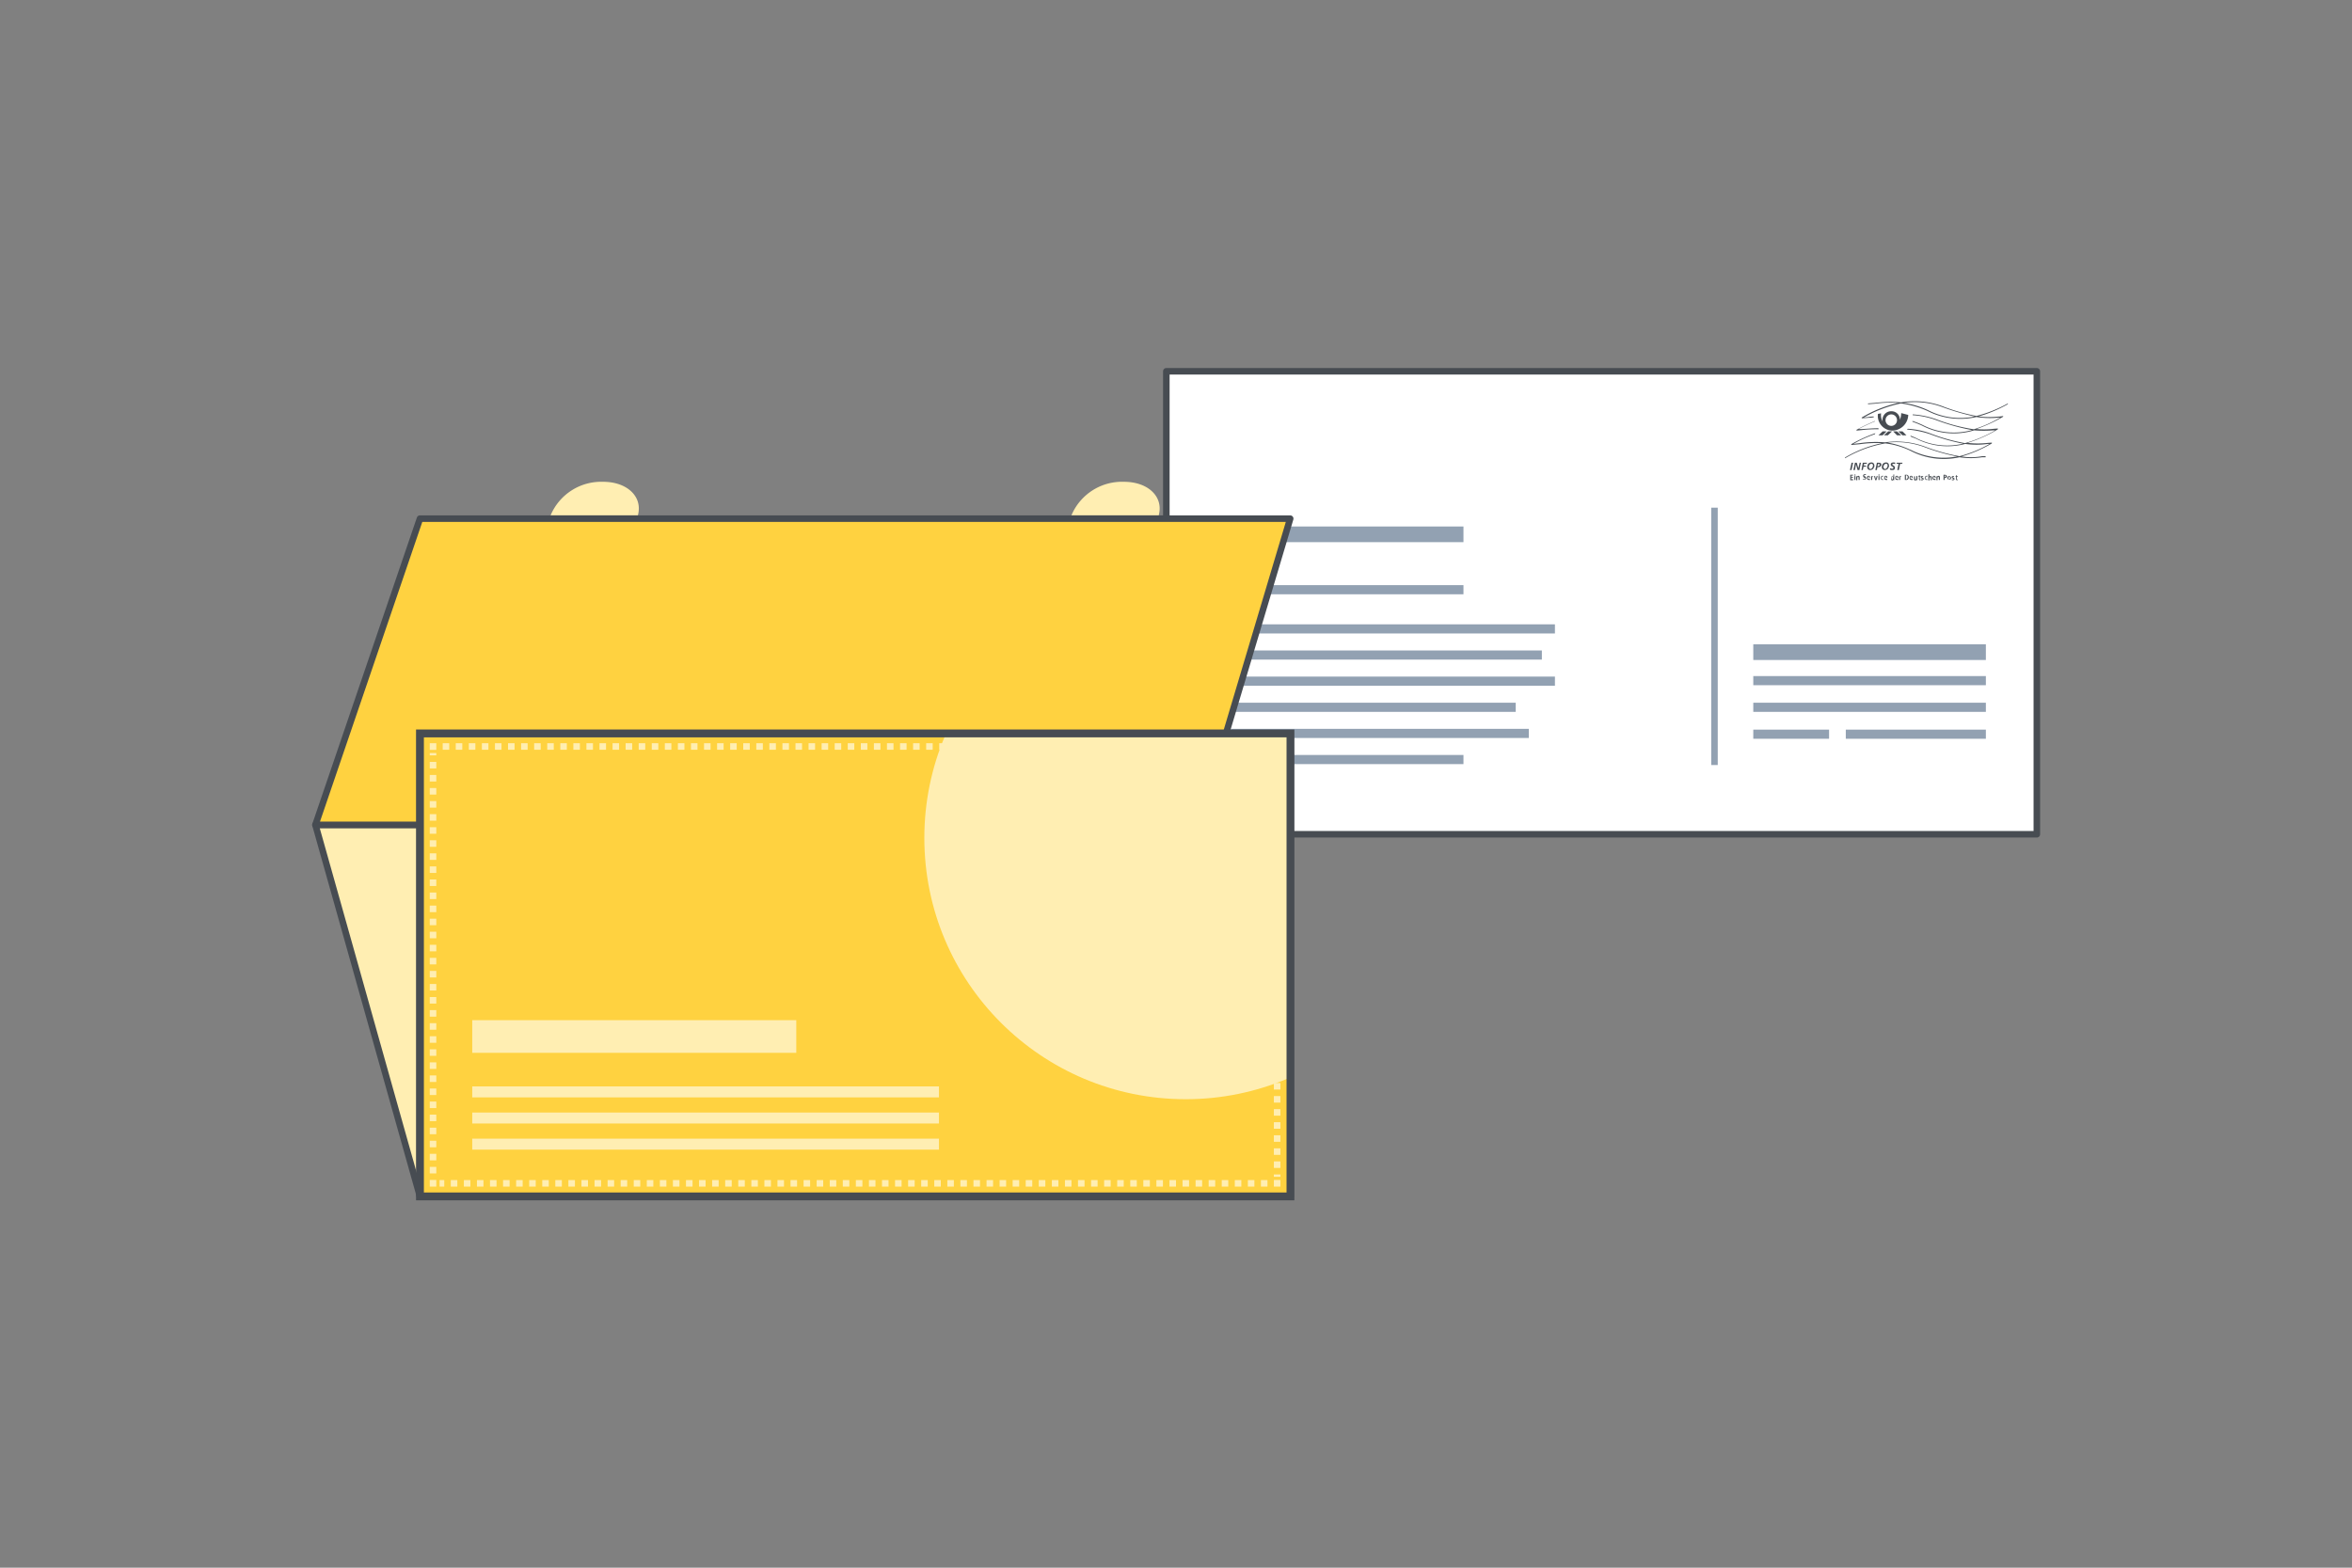 <svg xmlns="http://www.w3.org/2000/svg" xmlns:xlink="http://www.w3.org/1999/xlink" width="90" height="60" viewBox="0 0 90 60"><rect x="0" y="0" width="90" height="60" fill="#808080" stroke="none"/><defs><clipPath id="a"><rect width="33.31" height="17.72" transform="translate(955.89 667.16)" fill="none" stroke="#474c52" stroke-miterlimit="10" stroke-width="0.3"/></clipPath></defs><g transform="translate(-939.82 -639.09)"><rect width="90" height="60" rx="2.5" transform="translate(939.82 639.09)" fill="#bfccdb" opacity="0"/><rect width="33.31" height="17.72" transform="translate(984.45 653.3)" fill="#fff" stroke="#474c52" stroke-linejoin="round" stroke-width="0.25"/><path d="M1012.07,655.6h.15l-.16.15h-.15l.16-.15Z" fill="#474c52"/><path d="M1011.86,655.6h.15l-.15.15h-.16l.16-.15Z" fill="#474c52"/><path d="M1012.41,655.6h-.15l.15.15h.16l-.16-.15Z" fill="#474c52"/><path d="M1012.62,655.6h-.16l.16.15h.15l-.15-.15Z" fill="#474c52"/><path d="M1012.52,655.16a.75.75,0,0,0,.05-.26l.27.07a.619.619,0,0,1-.62.6.564.564,0,0,1-.54-.64l.12-.02a.48.48,0,0,0,.06.31.328.328,0,0,1,.33-.39.318.318,0,0,1,.33.32h0Zm-.55.01h0a.22.22,0,1,1,.22.22.222.222,0,0,1-.22-.22Z" fill="#474c52" fill-rule="evenodd"/><path d="M1016.44,655.02l-.1.01a3.641,3.641,0,0,1-.81,0,5.292,5.292,0,0,0,1.12-.47v-.03a4.979,4.979,0,0,1-1.2.48,7.34,7.34,0,0,1-1.32-.38,3.082,3.082,0,0,0-1.56-.14,4.688,4.688,0,0,0-1,.02l-.27.02v.03l.27-.02a4.292,4.292,0,0,1,.89-.03,4.651,4.651,0,0,0-1.4.56v.03l.26-.02a1.354,1.354,0,0,0,.2-.02v-.03a1.354,1.354,0,0,0-.2.02l-.18.02a4.754,4.754,0,0,1,1.42-.54,3.724,3.724,0,0,1,1.02.29,2.751,2.751,0,0,0,1.87.23,3.315,3.315,0,0,0,.88.02h.03a4.776,4.776,0,0,1-1.01.45,6.8,6.8,0,0,1-1.43-.38,3.363,3.363,0,0,0-.91-.19v.03a3.22,3.22,0,0,1,.9.19,8.066,8.066,0,0,0,1.37.38,2.6,2.6,0,0,1-1.9-.2,3.736,3.736,0,0,0-.38-.15v.03c.11.04.24.09.37.15a2.627,2.627,0,0,0,1.99.18,4.543,4.543,0,0,0,.74,0h.07a4.926,4.926,0,0,1-1.16.49,7.121,7.121,0,0,1-1.32-.37,3,3,0,0,0-.87-.18l-.03.03a3.521,3.521,0,0,1,.89.18,7.392,7.392,0,0,0,1.26.36,2.62,2.62,0,0,1-1.79-.21c-.08-.04-.16-.07-.23-.1l.02.04c.06.03.13.05.2.08a2.641,2.641,0,0,0,1.88.2,3.077,3.077,0,0,0,.86,0h.07a4.645,4.645,0,0,1-1.15.47,7.387,7.387,0,0,1-1.33-.37,3.165,3.165,0,0,0-1.52-.16,4.285,4.285,0,0,0-.96.03l-.25.03a4.526,4.526,0,0,1,.82-.37l.02-.04a5.652,5.652,0,0,0-.92.42v.03l.33-.03a4.658,4.658,0,0,1,.85-.04,4.606,4.606,0,0,0-1.42.55v.03a4.569,4.569,0,0,1,1.54-.57,3.046,3.046,0,0,1,.96.28,2.752,2.752,0,0,0,1.88.25,2.8,2.8,0,0,0,.87,0h.13v-.04h-.13a2.3,2.3,0,0,1-.79.01,4.934,4.934,0,0,0,1.16-.5v-.03l-.15.01a3.38,3.38,0,0,1-.78,0,5.158,5.158,0,0,0,1.16-.52v-.03l-.15.01a2.951,2.951,0,0,1-.67.01,5.937,5.937,0,0,0,1.02-.47v-.03h-.01Zm-2.84-.23h0a3.319,3.319,0,0,0-.93-.28,2.986,2.986,0,0,1,1.45.15,9.166,9.166,0,0,0,1.26.37,2.683,2.683,0,0,1-1.78-.24Zm-.69,1.51h0a3.333,3.333,0,0,0-.86-.27,3.077,3.077,0,0,1,1.4.17,7.392,7.392,0,0,0,1.26.36,2.772,2.772,0,0,1-1.79-.26h0Z" fill="#474c52"/><path d="M1011.55,655.21a7.107,7.107,0,0,0-.69.33v.03l.21-.02a4.435,4.435,0,0,1,.63-.03v-.04c-.22,0-.42.02-.63.03h-.13a6.8,6.8,0,0,1,.62-.29v-.03h0Z" fill="#474c52"/><path d="M1010.67,656.8h.06l-.06.28h-.06l.06-.28Z" fill="#474c52"/><path d="M1010.8,656.8h.07l.06.21h0l.05-.21h.05l-.06.28h-.07l-.06-.22h0l-.04.22h-.06l.06-.28Z" fill="#474c52"/><path d="M1011.1,656.8h.16l-.01.04h-.1l-.01.07h.09l-.01.04h-.09l-.03.13h-.05l.05-.28Z" fill="#474c52"/><path d="M1011.55,656.91a.334.334,0,0,1-.05.12.166.166,0,0,1-.12.05.108.108,0,0,1-.11-.12.245.245,0,0,1,.04-.12.161.161,0,0,1,.11-.05.106.106,0,0,1,.12.12h0Zm-.22.06h0s.02.07.06.07c.06,0,.1-.08.1-.13s-.02-.07-.06-.07c-.07,0-.1.08-.1.13Z" fill="#474c52"/><path d="M1011.64,657.08h-.06l.06-.28h.05c.05,0,.12,0,.12.07s-.06.1-.12.1h-.03l-.02.11h0Zm.03-.15h.02s.06-.02.06-.05-.02-.03-.05-.03h-.02l-.02.09h0Z" fill="#474c52"/><path d="M1012.11,656.91a.334.334,0,0,1-.05.12.166.166,0,0,1-.12.05.108.108,0,0,1-.11-.12.245.245,0,0,1,.04-.12.161.161,0,0,1,.11-.05.106.106,0,0,1,.12.12h0Zm-.22.06h0s.02.07.06.07c.06,0,.1-.08.1-.13s-.02-.07-.06-.07c-.07,0-.1.08-.1.13Z" fill="#474c52"/><path d="M1012.34,656.85a.353.353,0,0,0-.06-.01c-.02,0-.05,0-.05.03s.1.04.1.12-.05.09-.11.09a.12.12,0,0,1-.08-.02v-.05a.453.453,0,0,0,.08.02c.03,0,.05-.01.05-.04,0-.05-.1-.04-.1-.12,0-.06.05-.08.1-.08a.17.17,0,0,1,.07.01v.05h-.01Z" fill="#474c52"/><path d="M1012.4,656.8h.22l-.01.04h-.08l-.05.24h-.06l.05-.24h-.08l.01-.04Z" fill="#474c52"/><path d="M1010.62,657.26h.11v.03h-.07v.05h.07v.03h-.07v.06h.07v.04h-.11v-.21Z" fill="#474c52"/><path d="M1010.78,657.25h.04v.04h-.04v-.04Zm0,.06h.04v.15h-.04v-.15Z" fill="#474c52"/><path d="M1010.86,657.34v-.03h.03v.02h0s.02-.03.04-.03c.04,0,.05.03.05.06v.1h-.04v-.09s0-.03-.02-.03-.03.02-.03.04v.09h-.04v-.13h0Z" fill="#474c52"/><path d="M1011.12,657.42a.1.1,0,0,0,.04.01c.02,0,.03,0,.03-.03,0-.01,0-.02-.03-.03h-.02a.154.154,0,0,1-.03-.07c0-.04.03-.06.07-.06h.04v.03h-.04c-.02,0-.03.01-.03.02s.01.02.02.03h.02s.04.04.04.07-.03.06-.07.06h-.05v-.03h0Z" fill="#474c52"/><path d="M1011.38,657.46h-.05a.071.071,0,0,1-.07-.08c0-.05.02-.08.06-.08s.06.02.06.08h-.09c0,.03.01.04.04.04s.03,0,.04-.01v.03h0Zm-.02-.09h0s0-.04-.03-.04-.03.02-.03.04h.05Z" fill="#474c52"/><path d="M1011.43,657.34v-.03h.03v.03h0s.02-.03.04-.03h0v.03h-.01c-.02,0-.03,0-.03.04v.08h-.04v-.13h0Z" fill="#474c52"/><path d="M1011.53,657.31h.04l.03.12h0l.03-.12h.04l-.05.16h-.04l-.05-.16Z" fill="#474c52"/><path d="M1011.7,657.25h.04v.04h-.04v-.04Zm0,.06h.04v.15h-.04v-.15Z" fill="#474c52"/><path d="M1011.89,657.46h-.04a.081.081,0,0,1,0-.16h.03v.03h-.03c-.03,0-.04.02-.04.05s.01.05.04.05h.03v.03h0Z" fill="#474c52"/><path d="M1012.04,657.46h-.05a.071.071,0,0,1-.07-.08c0-.05.02-.08.06-.08s.06.02.06.08h-.09c0,.03.01.04.04.04s.03,0,.04-.01v.03h0Zm-.03-.09h0s0-.04-.03-.04-.03.02-.03.04h.05Z" fill="#474c52"/><path d="M1012.3,657.24v.23h-.03v-.02h0s-.02.03-.04.03c-.04,0-.05-.04-.05-.08s.02-.08.05-.08a.052.052,0,0,1,.04.02h0v-.09h.04Zm-.07.2h0a.069.069,0,0,0,.03-.05c0-.03,0-.05-.03-.05s-.03.02-.03.05,0,.05.03.05Z" fill="#474c52"/><path d="M1012.46,657.46h-.05a.071.071,0,0,1-.07-.08c0-.05.02-.08.06-.08s.06.02.06.08h-.09c0,.03.01.04.04.04s.03,0,.04-.01v.03h0Zm-.03-.09h0s0-.04-.03-.04-.03.02-.03.04h.05Z" fill="#474c52"/><path d="M1012.5,657.34v-.03h.03v.03h0s.02-.03.04-.03h0v.03h-.01c-.02,0-.03,0-.03.04v.08h-.04v-.13h0Z" fill="#474c52"/><path d="M1012.71,657.26h.05a.09.09,0,0,1,.1.1.094.094,0,0,1-.1.1h-.05v-.21h0Zm.04.18h.01s.06-.03.06-.08-.02-.08-.06-.08h-.01v.15h0Z" fill="#474c52"/><path d="M1013.01,657.46h-.05a.071.071,0,0,1-.07-.08c0-.05.02-.08.06-.08s.06.02.06.08h-.09c0,.03.01.04.04.04s.03,0,.04-.01v.03h0Zm-.03-.09h0s0-.04-.03-.04-.03.02-.03.04h.05Z" fill="#474c52"/><path d="M1013.18,657.44v.03h-.03v-.02h0a.045.045,0,0,1-.04.03c-.04,0-.05-.03-.05-.06v-.1h.04v.09s0,.03.02.03.03-.02.03-.04v-.09h.04v.13h0Z" fill="#474c52"/><path d="M1013.24,657.28h.04v.03h.03v.03h-.03v.08a.02.02,0,0,0,.02.02h.01v.03h-.02c-.03,0-.04-.01-.04-.05v-.08h-.02v-.03h.02v-.03h0Z" fill="#474c52"/><path d="M1013.33,657.43a.1.1,0,0,0,.04.01c.01,0,.02,0,.02-.02,0,0,0-.01-.02-.02h-.02s-.03-.03-.03-.05a.046.046,0,0,1,.05-.04h.04v.03h-.03c-.01,0-.02,0-.02.01s0,.01.02.02h.02s.03.03.03.05-.02.05-.06.05h-.04v-.03h0Z" fill="#474c52"/><path d="M1013.58,657.46h-.04a.081.081,0,0,1,0-.16h.03v.03h-.03c-.03,0-.04.02-.04.05s.01.05.04.05h.03v.03h0Z" fill="#474c52"/><path d="M1013.61,657.24h.04v.09h0a.07.07,0,0,1,.04-.02c.04,0,.05.03.05.06v.1h-.04v-.09s0-.03-.02-.03-.03.02-.03.04v.09h-.04v-.22h0Z" fill="#474c52"/><path d="M1013.89,657.46h-.05a.071.071,0,0,1-.07-.08c0-.05.02-.08.06-.08s.06.02.06.08h-.09c0,.03.01.04.04.04s.03,0,.04-.01v.03h0Zm-.03-.09h0s0-.04-.03-.04-.03.02-.03.04h.05Z" fill="#474c52"/><path d="M1013.93,657.34v-.03h.03v.02h0s.02-.03.04-.03c.04,0,.05.03.05.06v.1h-.04v-.09s0-.03-.02-.03-.03.02-.03.04v.09h-.04v-.13h0Z" fill="#474c52"/><path d="M1014.19,657.26h.06s.07.02.07.06-.02.06-.07.06h-.02v.08h-.04v-.21h0Zm.05.09h0s.03-.01.03-.03a.027.027,0,0,0-.03-.03h-.01v.07h.01Z" fill="#474c52"/><path d="M1014.41,657.31s.07.02.07.08a.071.071,0,1,1-.07-.08Zm0,.13h0s.03-.03.03-.05,0-.05-.03-.05-.03.03-.03.05,0,.05.03.05Z" fill="#474c52"/><path d="M1014.51,657.43a.1.1,0,0,0,.04.01c.01,0,.02,0,.02-.02,0,0,0-.01-.02-.02h-.02s-.03-.03-.03-.05a.046.046,0,0,1,.05-.04h.04v.03h-.03c-.02,0-.02,0-.02.01s0,.01.02.02h.02s.03.03.03.05-.02.05-.06.05h-.04v-.03h0Z" fill="#474c52"/><path d="M1014.66,657.28h.04v.03h.03v.03h-.03v.08a.02.02,0,0,0,.02.02h.01v.03h-.02c-.03,0-.04-.01-.04-.05v-.08h-.02v-.03h.02v-.03h0Z" fill="#474c52"/><rect width="0.25" height="9.85" transform="translate(1005.3 658.52)" fill="#92a1b2"/><line x2="8.9" transform="translate(986.92 659.54)" fill="none" stroke="#92a1b2" stroke-miterlimit="10" stroke-width="0.6"/><line x2="8.9" transform="translate(986.92 661.66)" fill="none" stroke="#92a1b2" stroke-miterlimit="10" stroke-width="0.35"/><line x2="12.4" transform="translate(986.92 665.16)" fill="none" stroke="#92a1b2" stroke-miterlimit="10" stroke-width="0.35"/><line x2="10.9" transform="translate(986.92 666.16)" fill="none" stroke="#92a1b2" stroke-miterlimit="10" stroke-width="0.35"/><line x2="11.4" transform="translate(986.92 667.16)" fill="none" stroke="#92a1b2" stroke-miterlimit="10" stroke-width="0.35"/><line x2="8.9" transform="translate(986.92 668.16)" fill="none" stroke="#92a1b2" stroke-miterlimit="10" stroke-width="0.35"/><line x2="12.4" transform="translate(986.92 663.16)" fill="none" stroke="#92a1b2" stroke-miterlimit="10" stroke-width="0.35"/><line x2="11.9" transform="translate(986.92 664.16)" fill="none" stroke="#92a1b2" stroke-miterlimit="10" stroke-width="0.35"/><line x2="8.9" transform="translate(1006.91 664.05)" fill="none" stroke="#92a1b2" stroke-miterlimit="10" stroke-width="0.6"/><line x2="8.9" transform="translate(1006.91 665.14)" fill="none" stroke="#92a1b2" stroke-miterlimit="10" stroke-width="0.35"/><line x2="8.9" transform="translate(1006.91 666.16)" fill="none" stroke="#92a1b2" stroke-miterlimit="10" stroke-width="0.35"/><line x2="2.9" transform="translate(1006.91 667.19)" fill="none" stroke="#92a1b2" stroke-miterlimit="10" stroke-width="0.35"/><line x2="5.36" transform="translate(1010.45 667.19)" fill="none" stroke="#92a1b2" stroke-miterlimit="10" stroke-width="0.35"/><path d="M955.89,684.88h33.3l-3.5-14.22h-33.8Z" fill="#ffeeb2" stroke="#474c52" stroke-linejoin="round" stroke-width="0.25"/><path d="M985.69,670.66h-33.8l4-11.72h33.3Z" fill="#ffd240" stroke="#474c52" stroke-linejoin="round" stroke-width="0.25"/><rect width="33.31" height="17.72" transform="translate(955.89 667.16)" fill="#ffd240" stroke="#474c52" stroke-linejoin="round" stroke-width="0.25"/><g clip-path="url(#a)"><circle cx="10" cy="10" r="10" transform="translate(975.19 661.16)" fill="#ffeeb2"/></g><rect width="33.31" height="17.72" transform="translate(955.89 667.16)" fill="none" stroke="#474c52" stroke-miterlimit="10" stroke-width="0.3"/><path d="M988.69,684.25v.13h-.12" fill="none" stroke="#ffeeb2" stroke-miterlimit="10" stroke-width="0.25"/><line x1="31.68" transform="translate(956.64 684.38)" fill="none" stroke="#ffeeb2" stroke-miterlimit="10" stroke-width="0.25" stroke-dasharray="0.25 0.25"/><path d="M956.51,684.38h-.12v-.13" fill="none" stroke="#ffeeb2" stroke-miterlimit="10" stroke-width="0.25"/><line y1="16.09" transform="translate(956.39 667.91)" fill="none" stroke="#ffeeb2" stroke-miterlimit="10" stroke-width="0.25" stroke-dasharray="0.25 0.25"/><path d="M956.39,667.79v-.13h.12" fill="none" stroke="#ffeeb2" stroke-miterlimit="10" stroke-width="0.25"/><line x2="31.68" transform="translate(956.76 667.66)" fill="none" stroke="#ffeeb2" stroke-miterlimit="10" stroke-width="0.25" stroke-dasharray="0.25 0.25"/><path d="M988.57,667.66h.12v.13" fill="none" stroke="#ffeeb2" stroke-miterlimit="10" stroke-width="0.25"/><line y2="16.09" transform="translate(988.69 668.04)" fill="none" stroke="#ffeeb2" stroke-miterlimit="10" stroke-width="0.25" stroke-dasharray="0.25 0.25"/><line x2="12.4" transform="translate(957.89 678.76)" fill="none" stroke="#ffeeb2" stroke-miterlimit="10" stroke-width="1.25"/><line x2="17.86" transform="translate(957.89 680.88)" fill="none" stroke="#ffeeb2" stroke-miterlimit="10" stroke-width="0.42"/><line x2="17.86" transform="translate(957.89 681.88)" fill="none" stroke="#ffeeb2" stroke-miterlimit="10" stroke-width="0.42"/><line x2="17.86" transform="translate(957.89 682.88)" fill="none" stroke="#ffeeb2" stroke-miterlimit="10" stroke-width="0.42"/><path d="M960.89,658.81a2.1,2.1,0,0,1,2.01-1.28c.92,0,1.52.57,1.33,1.28Z" fill="#ffeeb2"/><path d="M980.82,658.81a2.1,2.1,0,0,1,2.01-1.28c.92,0,1.52.57,1.33,1.28Z" fill="#ffeeb2"/></g></svg>